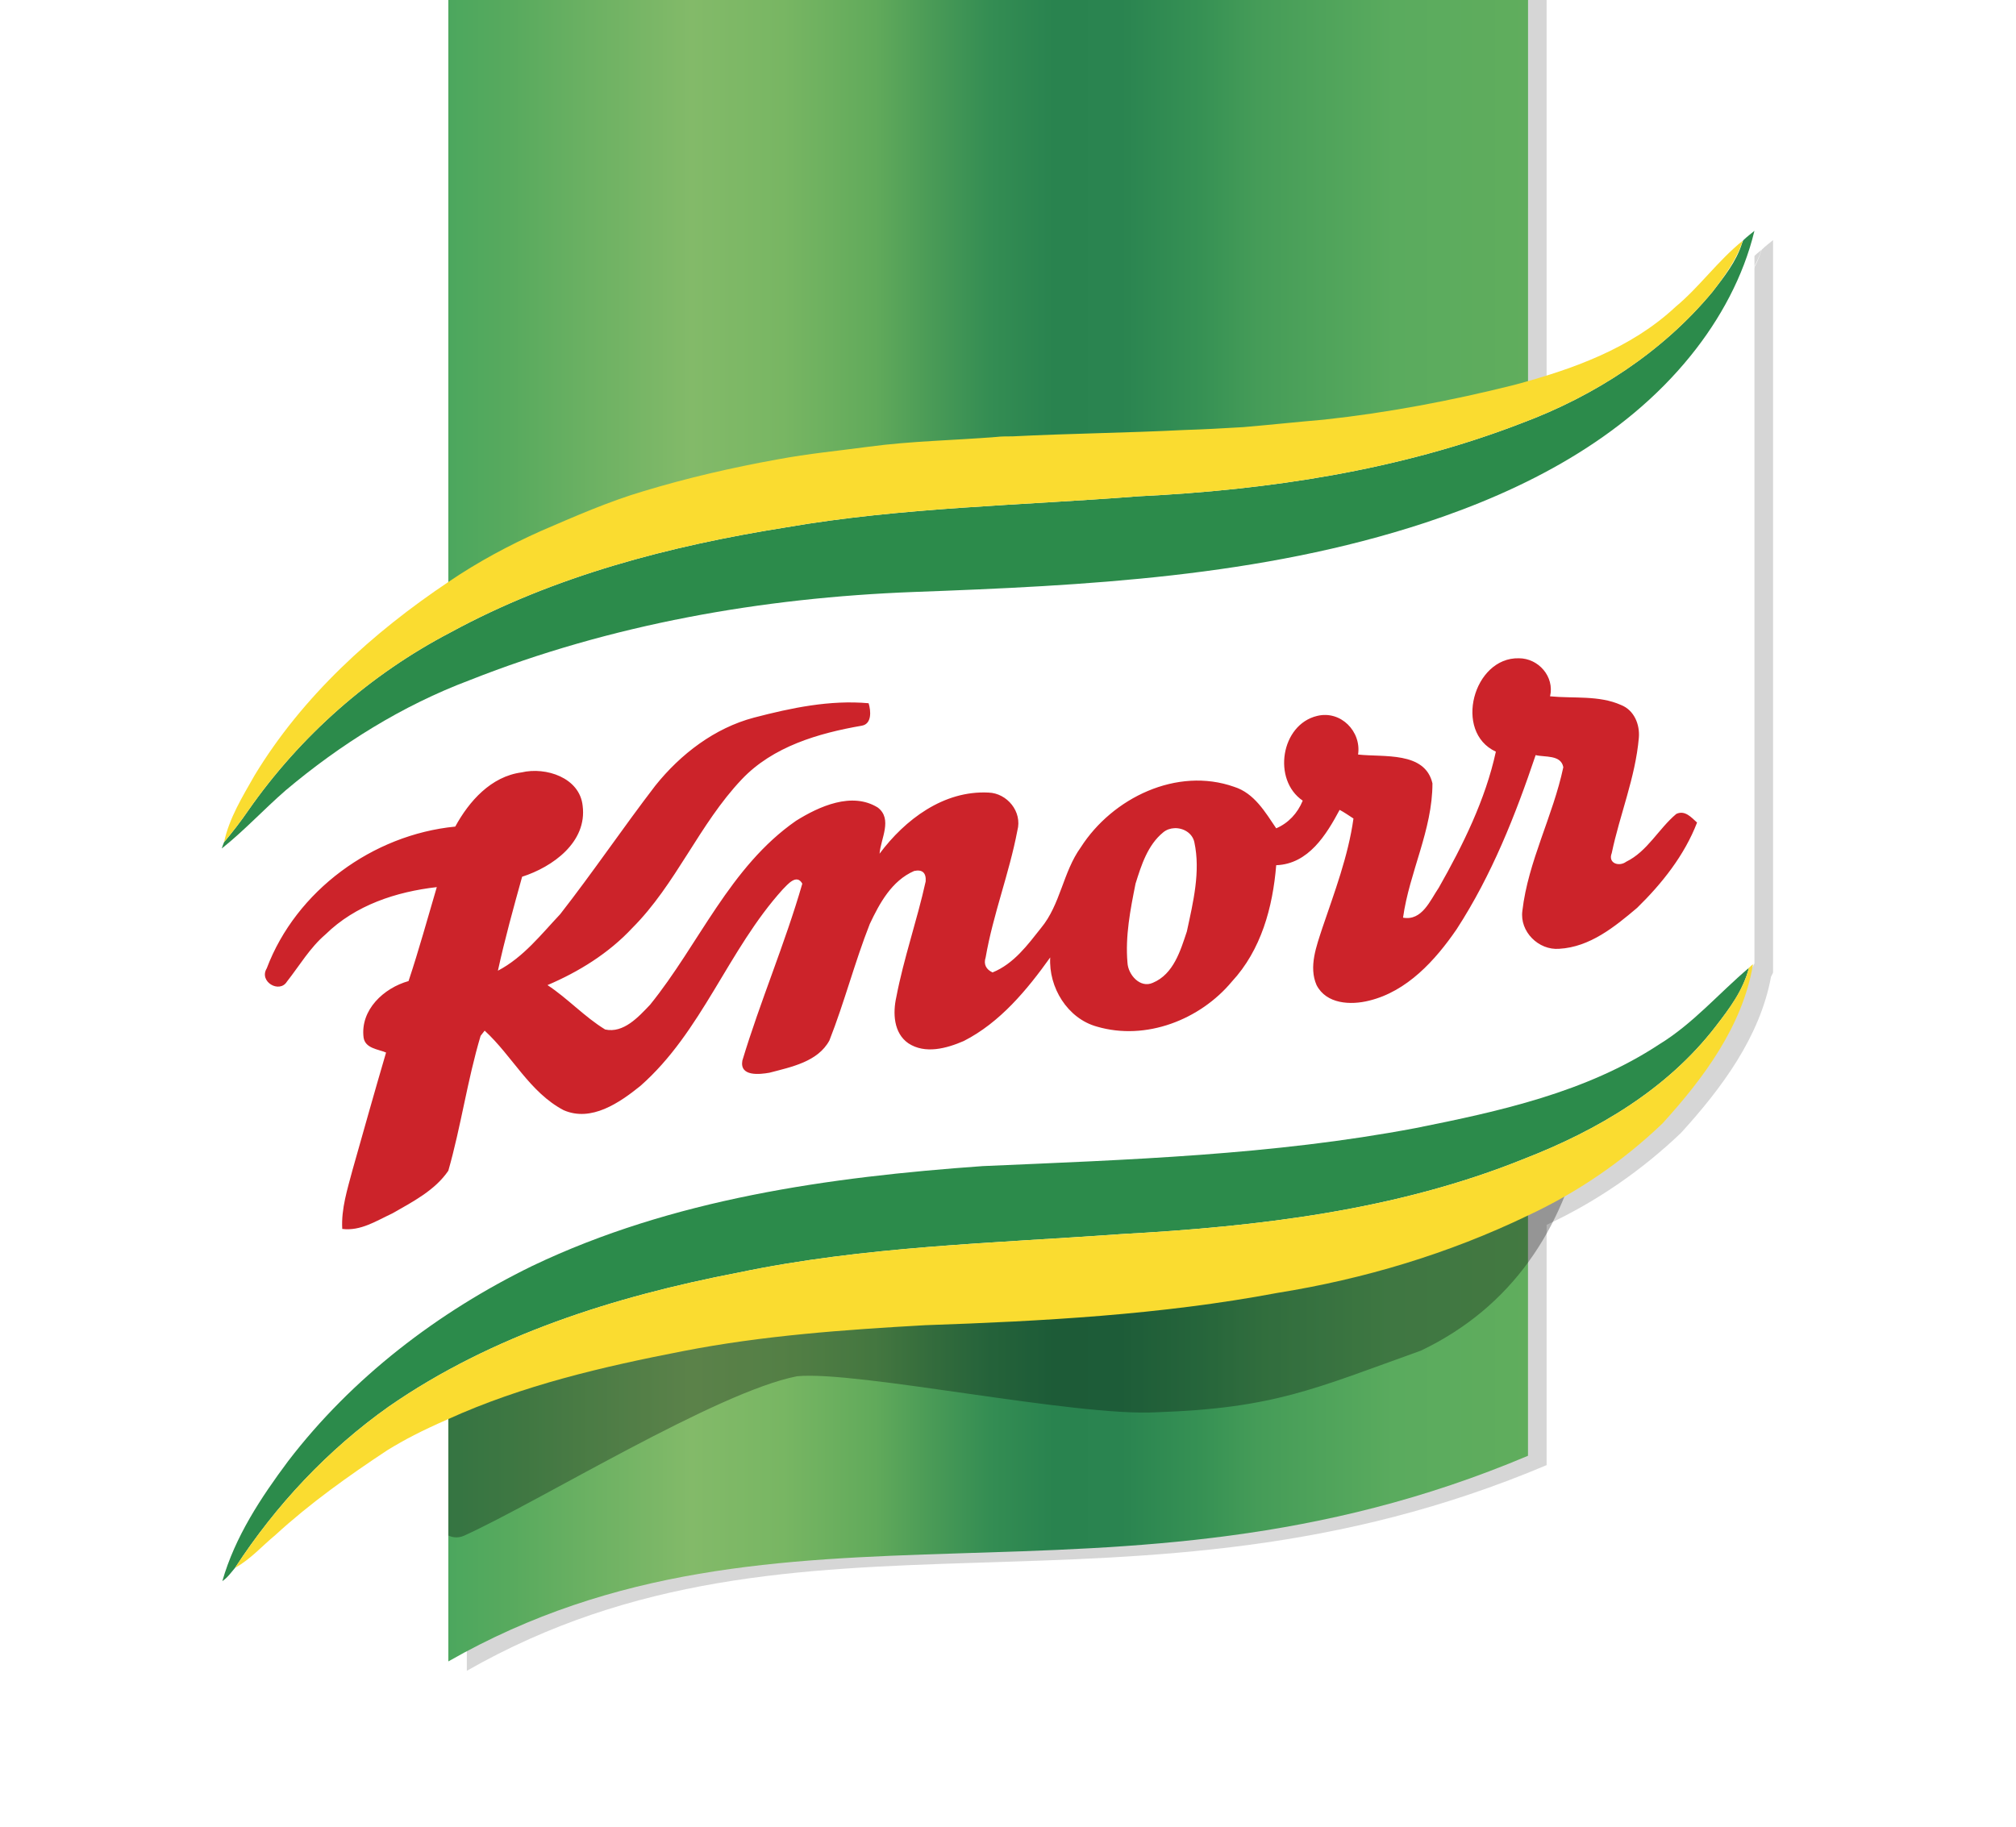 <?xml version="1.0" encoding="UTF-8" standalone="no"?>
<!-- Created with Inkscape (http://www.inkscape.org/) -->
<svg
   xmlns:svg="http://www.w3.org/2000/svg"
   xmlns="http://www.w3.org/2000/svg"
   xmlns:xlink="http://www.w3.org/1999/xlink"
   xmlns:inkscape="http://www.inkscape.org/namespaces/inkscape"
   version="1.0"
   width="800"
   height="725"
   id="svg3827">
  <defs
     id="defs3829">
    <filter
       height="1.205"
       y="-0.102"
       width="1.181"
       x="-0.09"
       id="filter3790">
      <feGaussianBlur
         id="feGaussianBlur3792"
         stdDeviation="10.004"
         inkscape:collect="always" />
    </filter>
    <clipPath
       id="clipPath3796">
      <path
         d="M 318.571,335.951 C 318.571,335.951 83.3,336.229 83.3,336.229 C 83.3,336.229 83.3,-2.9531932e-14 83.3,-2.9531932e-14 C 83.3,-2.9531932e-14 318.583,-2.9531932e-14 318.583,-2.9531932e-14"
         id="path3798"
         style="opacity:1;fill:#ff0000;fill-opacity:1;stroke:none" />
    </clipPath>
    <linearGradient
       id="linearGradient3236">
      <stop
         id="stop3238"
         style="stop-color:#4ba75e;stop-opacity:1"
         offset="0" />
      <stop
         id="stop3396"
         style="stop-color:#58aa5e;stop-opacity:1"
         offset="0.062" />
      <stop
         id="stop3320"
         style="stop-color:#69b062;stop-opacity:1"
         offset="0.124" />
      <stop
         id="stop3270"
         style="stop-color:#83ba69;stop-opacity:1"
         offset="0.227" />
      <stop
         id="stop3340"
         style="stop-color:#78b663;stop-opacity:1"
         offset="0.312" />
      <stop
         id="stop3310"
         style="stop-color:#61aa5b;stop-opacity:1"
         offset="0.397" />
      <stop
         id="stop3330"
         style="stop-color:#4c9c57;stop-opacity:1"
         offset="0.444" />
      <stop
         id="stop3260"
         style="stop-color:#348d53;stop-opacity:1"
         offset="0.503" />
      <stop
         id="stop3368"
         style="stop-color:#29834f;stop-opacity:1"
         offset="0.562" />
      <stop
         id="stop3300"
         style="stop-color:#2a8450;stop-opacity:1"
         offset="0.624" />
      <stop
         id="stop3358"
         style="stop-color:#369154;stop-opacity:1"
         offset="0.697" />
      <stop
         id="stop3280"
         style="stop-color:#459c58;stop-opacity:1"
         offset="0.75" />
      <stop
         id="stop3378"
         style="stop-color:#5aab5e;stop-opacity:1"
         offset="0.875" />
      <stop
         id="stop3240"
         style="stop-color:#60ad5d;stop-opacity:1"
         offset="1" />
    </linearGradient>
    <linearGradient
       x1="82.651"
       y1="128.114"
       x2="270.65"
       y2="128.114"
       id="linearGradient3404"
       xlink:href="#linearGradient3236"
       gradientUnits="userSpaceOnUse"
       gradientTransform="matrix(2.288,0,0,2.288,43.576,36.964)" />
    <filter
       id="filter3749">
      <feGaussianBlur
         id="feGaussianBlur3751"
         stdDeviation="8.311"
         inkscape:collect="always" />
    </filter>
    <clipPath
       id="clipPath3767">
      <path
         d="M 349.762,334.401 C 349.762,334.401 83.3,334.45 83.3,334.45 C 83.3,334.45 83.3,-9.2199642e-14 83.3,-9.2199642e-14 C 83.3,-9.2199642e-14 349.779,-9.2199642e-14 349.779,-9.2199642e-14"
         id="path3769"
         style="opacity:1;fill:#ff0000;fill-opacity:1;stroke:none" />
    </clipPath>
  </defs>
  <g
     transform="translate(-56.237,-0.36)"
     id="layer1">
    <path
       d="M 86.5,-14.4 C 86.5,-14.4 86.5,56.611 86.5,102.575 C 73.241,111.463 61.178,122.436 52.9,136.1 C 50.8,139.8 48.5,143.5 47.6,147.7 C 47.516,147.869 47.357,148.307 47.25,148.625 C 47.246,148.631 47.254,148.644 47.25,148.65 C 47.233,148.7 47.214,148.759 47.2,148.8 C 47.218,148.786 47.232,148.765 47.25,148.75 L 47.25,275.975 C 47.27,275.953 47.28,275.922 47.3,275.9 C 47.32,275.887 47.331,275.863 47.35,275.85 C 48.219,275.25 48.84,274.382 49.5,273.6 C 52.2,272.1 54.2,269.8 56.5,267.9 C 62.5,262.4 69.1,257.7 75.9,253.2 C 79.029,251.292 81.68,249.906 86.4,247.825 C 86.434,247.81 86.466,247.79 86.5,247.775 C 86.5,258.255 86.5,289.825 86.5,289.825 C 144.326,256.825 201.38,284.753 273.775,254.15 L 273.775,212.475 C 282.348,208.478 290.219,203.082 297.1,196.5 C 304.084,188.828 310.77,179.898 312.7,169.425 C 312.818,169.192 312.933,168.96 313.05,168.725 L 313.05,41.7 C 313.054,41.684 313.046,41.666 313.05,41.65 C 312.45,42.15 311.7,42.7 311.1,43.3 L 310.9,43.8 C 310.584,44.813 310.149,45.763 309.65,46.675 C 309.527,46.842 309.399,47.009 309.275,47.175 C 309.993,45.94 310.617,44.657 311.025,43.35 C 306.639,46.91 303.5,51.4 299.4,54.8 C 292.24,61.501 283.046,65.069 273.775,67.7 L 273.775,-14.4 C 273.775,-14.4 86.5,-14.4 86.5,-14.4 z"
       transform="matrix(2.288,0,0,2.288,43.576,0.36)"
       clip-path="url(#clipPath3767)"
       id="shadow_back"
       style="opacity:0.4;fill:#000000;fill-opacity:1;fill-rule:evenodd;stroke:none;stroke-width:1px;stroke-linecap:butt;stroke-linejoin:miter;stroke-opacity:1;filter:url(#filter3749)" />
    <path
       d="M 662.578,578.15 C 496.954,648.163 366.439,584.264 234.146,659.759 C 234.146,659.759 234.146,0.36 234.146,0.36 C 234.146,0.36 662.605,0.36 662.605,0.36"
       id="gradient"
       style="opacity:1;fill:url(#linearGradient3404);fill-opacity:1;stroke:none" />
    <path
       d="M 244.8,76 C 240.1,76.4 235.5,76.9 230.8,77.3 C 227.4,77.5 223.9,77.7 220.5,77.8 C 210.6,78.3 200.7,78.4 190.8,78.9 C 190.1,78.9 188.7,78.9 188,79 C 180.6,79.6 173.2,79.7 165.8,80.7 C 160.6,81.4 155.3,81.9 150,82.9 C 142.2,84.3 134.4,86.1 126.8,88.4 C 120.7,90.2 114.8,92.8 109,95.3 C 103.4,97.8 98,100.7 93,104.1 C 79.7,113 67.6,124 59.3,137.7 C 57.2,141.4 54.9,145.1 54,149.3 C 53.916,149.469 53.757,149.907 53.65,150.225 C 53.646,150.231 53.654,150.244 53.65,150.25 C 53.633,150.3 53.614,150.359 53.6,150.4 C 53.618,150.386 53.632,150.365 53.65,150.35 L 53.65,277.575 C 53.67,277.553 53.68,277.522 53.7,277.5 C 53.72,277.487 53.731,277.463 53.75,277.45 C 54.619,276.85 55.24,275.982 55.9,275.2 C 58.6,273.7 60.6,271.4 62.9,269.5 C 68.9,264 68.146,264.957 74.946,260.457 C 78.075,258.549 81.292,268.477 86.012,266.396 C 99.012,260.496 129.882,241.431 143.782,238.731 C 154.188,237.728 192.047,245.779 206.147,244.979 C 226.547,244.279 233.471,240.917 251.974,234.288 C 315.741,203.792 261.589,78.956 244.8,76 z"
       transform="matrix(2.288,0,0,2.288,43.576,0.36)"
       clip-path="url(#clipPath3796)"
       id="shadow_banderole"
       style="opacity:0.55;fill:#000000;fill-opacity:1;fill-rule:evenodd;stroke:none;stroke-width:1px;stroke-linecap:butt;stroke-linejoin:miter;stroke-opacity:1;filter:url(#filter3790)" />
    <path
       d="M 144.358,628.044 L 144.358,336.778 C 288.284,107.485 634.752,279.393 752.449,92.021 L 752.449,382.721 C 650.839,587.361 343.436,400.858 144.358,628.044 z"
       id="banderole_white"
       style="fill:#ffffff;fill-opacity:1;fill-rule:evenodd;stroke:none;stroke-width:1px;stroke-linecap:butt;stroke-linejoin:miter;stroke-opacity:1" />
    <path
       d="M 752.44,91.985 C 751.067,93.129 749.351,94.387 747.978,95.76 L 747.521,96.904 C 745.233,104.225 740.429,110.173 735.853,116.121 C 715.95,140.142 688.954,157.529 660.128,168.282 C 611.628,187.042 559.695,194.82 507.992,197.337 C 461.321,200.997 414.193,201.683 367.981,209.69 C 321.997,217.011 276.241,228.908 235.061,251.328 C 203.033,268.028 175.351,292.508 154.761,322.02 C 151.787,326.367 148.584,330.484 145.152,334.602 C 144.924,335.06 144.466,336.433 144.237,337.119 C 153.159,330.027 160.938,321.562 169.631,314.013 C 191.365,295.71 215.844,280.382 242.611,270.316 C 298.661,248.125 358.601,237.601 418.769,235.313 C 486.944,232.797 556.264,229.365 621.694,207.86 C 661.272,194.82 700.393,174.688 727.16,141.515 C 738.827,127.102 748.093,110.058 752.44,91.985 z M 750.266,384.476 C 738.37,394.542 728.075,406.667 714.577,414.903 C 685.751,433.891 651.206,441.441 618.033,448.076 C 561.297,458.828 503.645,460.658 446.222,463.175 C 385.139,467.522 323.14,476.215 267.548,502.753 C 230.028,521.055 195.941,547.136 170.546,580.308 C 159.794,594.721 149.499,610.278 144.466,627.894 C 146.525,626.521 147.955,624.462 149.499,622.632 C 165.742,597.695 186.332,575.733 210.582,558.575 C 251.533,530.206 300.263,514.878 348.992,505.498 C 399.094,494.975 450.34,493.831 501.129,490.17 C 555.349,487.196 610.484,480.791 661.272,460.201 C 690.098,448.991 717.78,432.748 736.997,407.811 C 742.488,400.719 747.978,393.398 750.266,384.476 z"
       id="banderole_green"
       style="fill:#2c8b4b;fill-opacity:1;stroke:none;stroke-width:0.094;stroke-miterlimit:4;stroke-dasharray:none" />
    <path
       d="M 747.807,95.874 C 737.772,104.018 730.591,114.291 721.212,122.069 C 703.367,138.77 680.032,147.006 656.925,153.183 C 632.217,159.36 607.052,164.164 581.658,166.909 C 570.905,167.824 560.382,168.968 549.629,169.883 C 541.851,170.341 533.844,170.798 526.065,171.027 C 503.416,172.171 480.767,172.4 458.119,173.544 C 456.517,173.544 453.314,173.544 451.713,173.773 C 434.783,175.145 417.854,175.374 400.924,177.662 C 389.028,179.263 376.903,180.407 364.778,182.695 C 346.933,185.898 329.089,190.016 311.702,195.278 C 297.746,199.396 284.248,205.344 270.979,211.063 C 258.168,216.783 245.814,223.417 234.375,231.195 C 203.948,251.557 176.266,276.722 157.277,308.064 C 152.473,316.529 147.211,324.994 145.152,334.602 C 148.584,330.484 151.787,326.367 154.761,322.02 C 175.351,292.508 203.033,268.028 235.061,251.328 C 276.241,228.908 321.997,217.011 367.981,209.69 C 414.193,201.683 461.321,200.997 507.992,197.337 C 559.695,194.82 611.628,187.042 660.128,168.282 C 688.954,157.529 715.95,140.142 735.853,116.121 C 740.429,110.173 745.519,103.195 747.807,95.874 z M 751.868,383.103 C 751.41,383.332 750.724,384.018 750.266,384.476 C 747.978,393.398 742.488,400.719 736.997,407.811 C 717.78,432.748 690.098,448.991 661.272,460.201 C 610.484,480.791 555.349,487.196 501.129,490.17 C 450.34,493.831 399.094,494.975 348.992,505.498 C 300.263,514.878 251.533,530.206 210.582,558.575 C 186.332,575.733 165.742,597.695 149.499,622.632 C 155.676,619.2 160.252,613.939 165.513,609.592 C 179.24,597.009 194.339,586.257 209.896,575.962 C 217.053,571.596 223.12,568.426 233.918,563.665 C 263.659,550.167 295.458,542.789 327.258,536.612 C 358.829,530.435 391.087,528.147 423.345,526.317 C 470.015,524.716 516.914,522.199 563.127,513.506 C 597.443,508.015 631.074,497.949 662.416,482.85 C 682.091,473.699 700.164,461.345 715.95,446.245 C 732.193,428.401 747.75,407.582 751.868,383.103 z"
       id="banderole_yellow"
       style="fill:#fadc30;fill-opacity:1" />
    <path
       d="M 658.984,261.623 C 640.911,261.165 632.904,290.906 649.833,298.685 C 645.715,317.673 636.793,335.746 627.184,352.676 C 623.753,357.709 620.55,365.945 613,364.572 C 615.517,346.499 624.668,329.798 624.668,311.267 C 621.694,298.456 605.222,300.972 595.156,299.828 C 596.528,290.677 588.292,282.213 578.913,284.5 C 564.5,287.932 561.068,309.895 573.193,318.131 C 571.134,323.164 567.474,327.053 562.669,329.112 C 558.323,322.706 553.976,315.156 545.969,312.64 C 523.32,304.633 497.697,316.987 485.114,336.661 C 478.022,346.499 477.107,359.31 469.329,368.69 C 464.067,375.325 458.576,382.874 450.111,386.306 C 447.595,385.162 446.451,383.103 447.366,380.358 C 450.34,363.199 456.746,346.956 459.949,330.027 C 462.008,322.477 455.831,315.156 448.51,314.928 C 430.665,314.013 415.337,325.68 405.271,339.178 C 405.729,333.23 410.533,325.451 404.585,320.876 C 394.29,314.47 381.25,320.418 372.099,326.138 C 345.789,344.44 333.664,375.096 314.218,399.117 C 309.643,403.922 303.694,410.556 296.374,408.955 C 288.138,403.922 281.503,396.601 273.496,391.339 C 285.85,386.077 297.746,378.756 307.126,368.69 C 324.513,351.303 333.664,327.51 350.594,309.666 C 362.947,296.626 381.021,291.364 398.179,288.39 C 402.297,287.703 401.84,282.441 400.924,279.467 C 385.596,278.095 370.268,281.297 355.398,285.187 C 339.841,289.305 326.343,299.6 316.277,312.182 C 303.466,328.883 291.569,346.499 278.529,363.199 C 270.979,371.207 263.887,380.358 253.821,385.62 C 256.566,373.037 259.998,360.683 263.43,348.329 C 275.555,344.44 289.281,334.602 287.451,320.19 C 286.307,308.979 272.81,304.633 263.201,306.92 C 251.076,308.522 242.382,318.359 236.892,328.425 C 204.177,331.628 173.749,353.82 162.082,384.704 C 158.879,389.966 167.115,394.771 170.089,389.966 C 175.122,383.561 179.24,376.469 185.417,371.207 C 197.313,359.539 213.556,354.277 229.571,352.447 C 225.91,364.801 222.479,377.384 218.361,389.738 C 208.523,392.483 199.144,401.176 200.516,412.158 C 201.203,416.504 206.236,416.733 209.438,418.106 C 204.863,433.663 200.516,449.219 196.169,464.547 C 194.11,472.326 191.594,480.104 192.051,488.111 C 199.372,489.027 205.549,484.909 211.955,481.934 C 219.962,477.359 228.884,472.783 234.146,465.005 C 239.179,447.389 241.696,429.087 246.958,411.471 L 248.559,409.412 C 259.541,419.478 266.404,433.891 279.902,440.983 C 290.883,445.788 302.093,438.009 310.329,431.375 C 334.808,409.87 345.103,377.384 366.837,353.362 C 368.667,351.532 372.327,346.956 374.615,351.074 C 367.752,374.867 357.914,397.745 350.822,421.309 C 349.678,427.714 357.686,426.799 361.575,426.113 C 370.268,423.825 380.792,421.766 385.368,413.302 C 391.316,398.202 395.434,382.188 401.382,367.089 C 405.271,358.853 410.075,349.93 418.998,346.041 C 422.201,345.355 423.802,346.728 423.573,350.159 C 420.142,365.716 414.88,380.587 411.906,396.143 C 410.533,402.32 410.762,410.327 416.71,414.445 C 423.345,418.792 431.809,416.504 438.673,413.53 C 453.085,406.209 463.838,393.169 472.989,380.358 C 472.303,392.254 479.852,404.608 491.52,407.811 C 510.966,413.53 532.471,405.066 545.054,389.966 C 556.721,377.384 561.297,360.454 562.669,343.753 C 575.481,343.296 582.573,331.628 587.835,321.791 C 589.207,322.477 591.953,324.308 593.325,325.223 C 591.266,340.093 585.776,354.506 580.972,368.69 C 578.684,375.782 575.481,384.018 578.684,391.339 C 582.573,398.889 592.182,399.346 599.502,397.516 C 614.602,393.856 625.812,381.502 634.276,369.148 C 648.232,347.643 657.612,323.85 665.619,300.057 C 669.279,300.972 675.685,299.828 676.6,304.861 C 672.482,324.308 662.645,342.152 660.357,361.827 C 659.213,370.063 666.763,377.612 674.999,376.926 C 687.124,376.24 696.961,368.233 705.883,360.683 C 715.721,351.074 724.643,339.864 729.676,326.824 C 727.389,324.765 724.872,321.791 721.44,323.392 C 714.348,329.341 710.001,338.263 701.537,342.381 C 698.791,344.44 694.216,343.067 695.817,338.949 C 699.02,323.621 705.197,308.979 706.57,293.194 C 707.027,287.932 704.74,282.213 699.478,280.154 C 690.784,276.264 680.718,277.637 671.338,276.722 C 673.168,268.944 666.763,261.623 658.984,261.623 z M 522.29,329.055 C 525.8,328.901 529.397,330.985 530.183,334.602 C 532.7,346.27 529.726,358.395 527.209,370.063 C 524.692,377.612 521.947,386.992 513.711,390.424 C 508.678,392.712 503.874,387.221 503.645,382.417 C 502.73,371.893 504.789,361.369 506.848,351.074 C 509.136,343.753 511.652,335.746 517.829,330.713 C 519.116,329.641 520.695,329.124 522.29,329.055 z"
       id="Knorr"
       style="fill:#cc232a;fill-opacity:1" />
  </g>
</svg>
